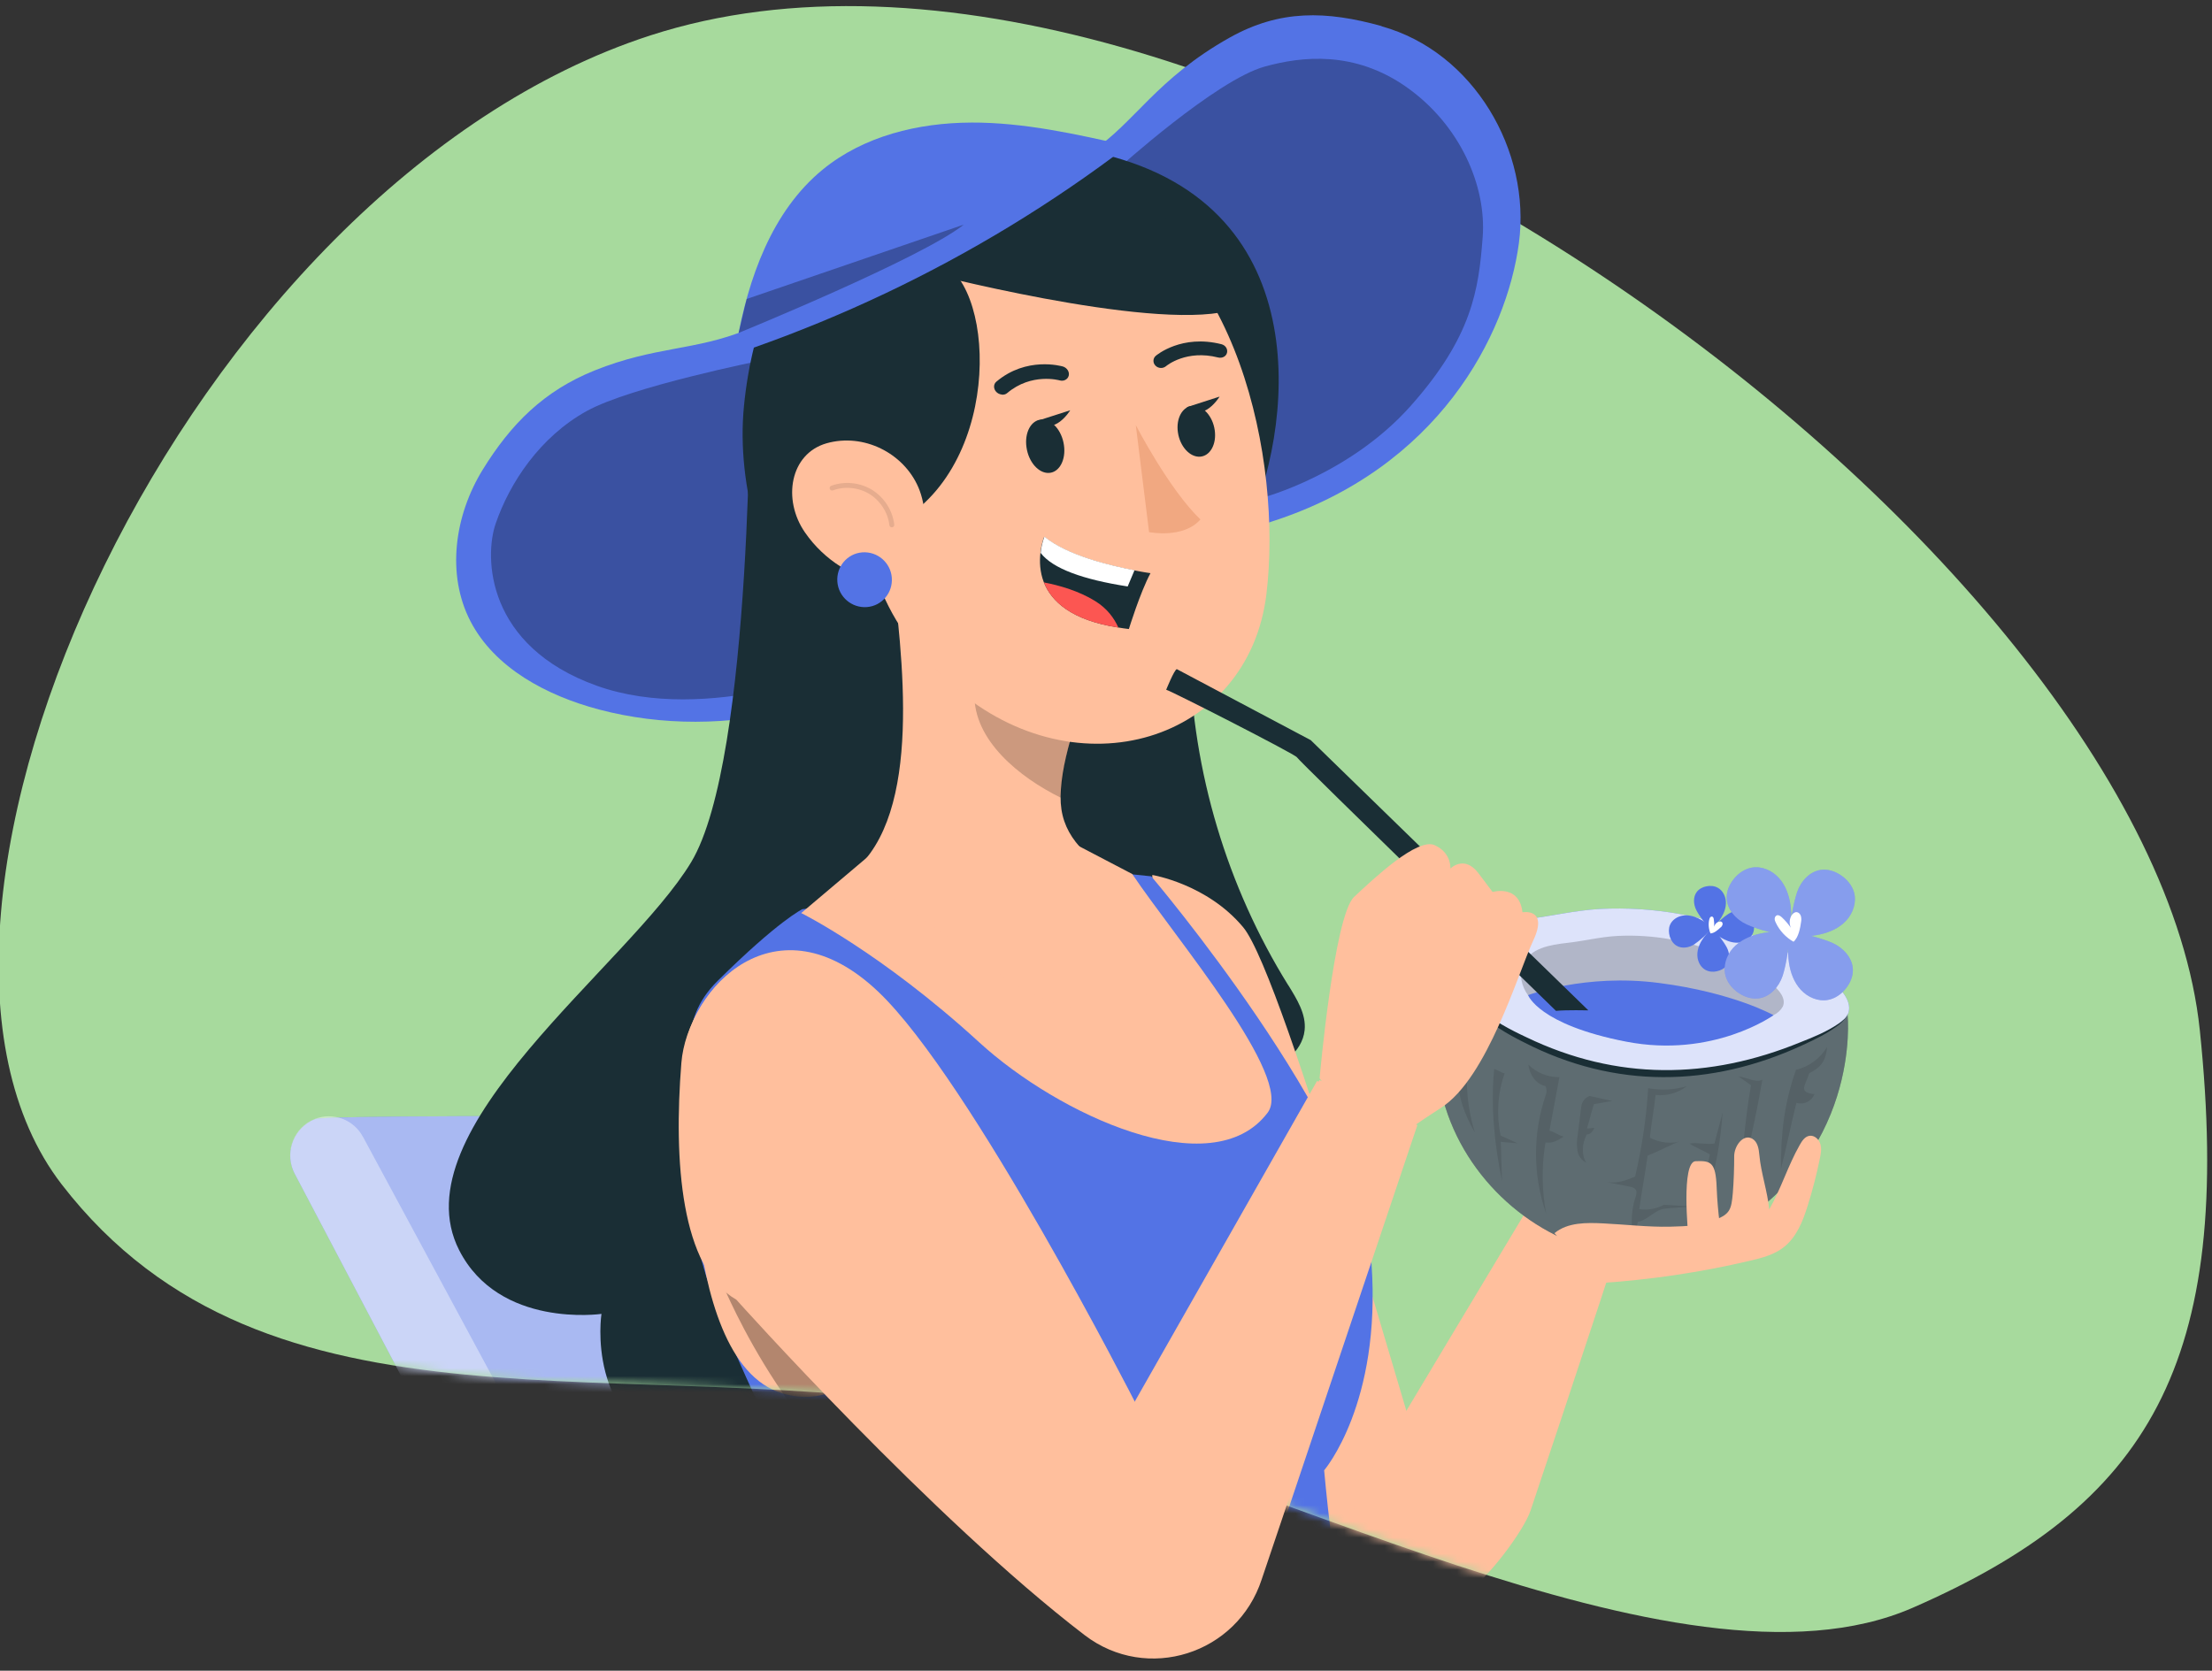 <svg width="274" height="207" viewBox="0 0 274 207" fill="none" xmlns="http://www.w3.org/2000/svg">
<rect x="0" y="0" width="274" height="207" fill="#333333" stroke="none"/>
<g clip-path="url(#clip0_4354_1500)">
<path d="M80.581 4.381C149.716 -18.003 266.312 68.201 272.49 127.634C276.8 169.099 266.004 186.502 236.923 199.201C207.841 211.9 153.701 180.548 121.892 174.921C77.218 167.058 33.216 179.87 7.634 146.734C-18.072 113.347 23.252 22.946 80.581 4.381Z" fill="#A7DA9D"/>
<mask id="mask0_4354_1500" style="mask-type:alpha" maskUnits="userSpaceOnUse" x="-1" y="-5" width="276" height="208">
<path d="M80.581 4.38C224.804 -38.076 278.396 75.852 273.888 129.036C270.425 169.783 266.004 186.502 236.923 199.201C207.841 211.9 153.701 180.548 121.892 174.921C77.218 167.058 33.216 179.87 7.634 146.734C-18.072 113.347 23.252 22.945 80.581 4.38Z" fill="#E4EFFF"/>
</mask>
<g mask="url(#mask0_4354_1500)">
<path d="M559.375 285.74H233.919C232.155 285.74 230.537 284.771 229.71 283.213L152.987 140.881C151.831 138.758 147.088 138.648 147.088 138.648C147.088 138.648 41.306 137.814 39.081 138.648C36.599 139.593 35.334 142.389 36.271 144.892C36.344 145.088 36.429 145.272 36.526 145.456L114.612 293.836C115.452 295.419 117.082 296.412 118.857 296.412H559.387C562.038 296.412 564.191 294.241 564.191 291.567V290.586C564.191 287.911 562.038 285.753 559.387 285.74H559.375Z" fill="#5373E5"/>
<path opacity="0.5" d="M559.375 285.74H233.919C232.155 285.74 230.537 284.771 229.71 283.213L152.987 140.881C151.831 138.758 147.088 138.648 147.088 138.648C147.088 138.648 41.306 137.814 39.081 138.648C36.599 139.593 35.334 142.389 36.271 144.892C36.344 145.088 36.429 145.272 36.526 145.456L114.612 293.836C115.452 295.419 117.082 296.412 118.857 296.412H559.387C562.038 296.412 564.191 294.241 564.191 291.567V290.586C564.191 287.911 562.038 285.753 559.387 285.74H559.375Z" fill="white"/>
<path opacity="0.4" d="M44.978 140.88L121.702 283.213C122.541 284.771 124.159 285.74 125.91 285.74H433.377C436.029 285.74 438.17 287.911 438.182 290.585V291.579C438.182 294.253 436.017 296.412 433.377 296.412H118.819C117.056 296.4 115.438 295.406 114.611 293.836L36.513 145.444C35.26 143.088 36.136 140.144 38.471 138.881C38.641 138.795 38.812 138.709 38.994 138.635C41.256 137.752 43.823 138.709 44.966 140.868L44.978 140.88Z" fill="white"/>
<path d="M159.568 122.06C151.985 109.858 147.726 95.597 147.363 81.229L123.889 84.079C119.132 98.814 118.543 114.893 122.224 129.959C122.943 132.877 123.935 135.962 126.329 137.772C129.039 139.835 132.779 139.69 136.135 139.213C142.999 138.246 149.714 136.261 156.006 133.355C158.534 132.188 161.314 130.427 161.604 127.638C161.811 125.635 160.631 123.777 159.58 122.063L159.568 122.06Z" fill="#1A2E35"/>
<path d="M171.147 3.234C164.302 1.33 158.542 1.16 152.297 4.671C143.27 9.737 140.428 15.302 135.409 18.605C123.308 26.589 105.912 35.357 92.432 40.882C86.155 43.455 81.152 42.889 73.659 45.897C67.382 48.419 63.29 52.525 59.799 58.185C56.309 63.845 55.264 71.151 58.275 76.971C61.279 82.764 67.706 86.189 74.206 87.909C89.78 92.019 107.587 87.601 119.378 76.713L157.449 64.647C178.178 58.016 186.616 41.54 188.146 30.125C189.675 18.71 182.531 6.409 171.13 3.255L171.147 3.234Z" fill="#5373E5"/>
<path opacity="0.3" d="M138.42 20.95C138.42 20.95 150.611 9.924 156.656 8.25C161.293 6.965 167.759 6.273 174.169 10.752C180.878 15.454 184.146 23.076 183.657 29.4C183.163 35.963 182.323 41.75 174.752 50.279C167.18 58.807 156.452 61.642 156.452 61.642L138.408 20.947L138.42 20.95Z" fill="black"/>
<path opacity="0.3" d="M94.328 44.656C94.328 44.656 78.175 47.889 72.693 50.918C66.869 54.129 63.127 59.842 61.4 64.872C59.967 69.016 60.205 80.055 73.928 84.964C87.662 89.876 105.21 82.501 105.21 82.501L94.326 44.667L94.328 44.656Z" fill="black"/>
<path d="M92.912 45.291C92.912 45.291 93.344 94 85.61 106.829C77.876 119.658 49.248 139.92 56.878 154.896C61.829 164.617 74.503 162.79 74.503 162.79C74.503 162.79 72.412 176.247 84.667 180.266C96.921 184.286 113.008 180.195 113.008 180.195C113.008 180.195 124.886 83.385 125.352 83.963C125.818 84.542 94.236 44.614 94.236 44.614" fill="#1A2E35"/>
<path d="M142.734 108.408C142.734 108.408 149.515 109.511 153.992 114.884C159.171 121.105 175.819 181.195 174.895 176.855L182.628 196.121C182.628 196.121 179.22 202.43 168.588 200.551C157.941 198.681 143.383 182.406 142.687 182.062C142.003 181.721 142.737 108.396 142.737 108.396L142.734 108.408Z" fill="#FFBF9D"/>
<path d="M179.408 224.497C179.408 224.497 275.338 209.783 283.613 208.426C302.035 205.412 312.336 211.433 319.867 221.052C327.386 230.668 417.373 314.346 417.373 314.346C417.373 314.346 428.842 324.086 440.674 338.417C447.099 346.189 453.595 346.926 451.898 352.088C450.079 357.61 442.85 357.223 434.95 353.563C427.037 349.899 419.07 346.311 411.65 346.367C404.23 346.424 398.249 343.916 397.609 338.956C396.969 333.997 399.915 325.209 399.915 325.209C399.915 325.209 334.598 294.476 316.853 279.109C306.233 269.912 293.673 254.364 293.673 254.364C293.673 254.364 238.441 270.365 218.725 275.753C199.338 281.069 174.637 290.06 161.683 288.959C148.729 287.858 120.407 280.042 114.161 253.719C127.325 227.054 144.854 211.616 166.715 207.323L179.423 224.488L179.408 224.497Z" fill="#FFBF9D"/>
<path d="M99.427 112.624C99.427 112.624 96.484 114.002 88.893 121.529C83.748 126.64 85.651 131.755 85.289 143.08C84.555 165.714 102.809 180.945 107.064 215.14C107.979 222.445 107.694 237.248 108.584 246.648C110.666 268.717 121.351 279.037 139.507 284.807C116.833 261.11 122.61 244.274 138.993 230.089C146.887 223.251 165.855 223.883 191.527 233.671C191.527 233.671 170.002 200.866 166.332 197.462C165.31 196.523 164.021 182.17 164.021 182.17C164.021 182.17 171.117 173.919 169.888 156.574C168.65 139.213 142.605 108.574 142.605 108.574L139.96 108.3L99.436 112.639L99.427 112.624Z" fill="#5373E5"/>
<path d="M99.24 113.123C99.24 113.123 109.173 118.033 121.321 129.165C131.069 138.085 150.149 146.987 157.029 137.851C160.301 133.494 145.627 116.291 140.248 108.288L133.42 104.718L111.782 102.53L99.237 113.135L99.24 113.123Z" fill="#FFBF9D"/>
<path d="M85.89 131.839C85.89 131.839 83.336 168.589 96.909 172.636C108.522 176.109 114.475 157.599 114.475 157.599L85.893 131.827L85.89 131.839Z" fill="#FFBF9D"/>
<path d="M163.443 133.815L140.669 173.864C140.669 173.864 120.262 133.777 108.789 122.872C96.198 110.905 85.27 122.393 84.575 131.326C83.631 143.466 84.588 156.694 91.477 160.621C91.477 160.621 115.84 187.737 134.821 202.228C142.572 208.148 153.765 204.644 156.764 195.4L175.571 139.397L163.443 133.815Z" fill="#FFBF9D"/>
<path d="M153.877 66.637C159.495 55.998 164.401 27.669 139.016 19.77C107.341 9.91 94.096 30.387 92.154 50.316C90.213 70.244 105.583 95.151 126.189 93.003C146.795 90.856 149.992 73.985 153.879 66.625L153.877 66.637Z" fill="#1A2E35"/>
<path d="M105.626 108.039C105.626 108.039 112.974 112.835 122.495 119.828C124.475 121.288 126.635 122.515 128.888 123.5C134.968 126.153 140.421 127.51 141.619 124.581C141.881 123.94 142.081 123.247 142.197 122.533C143.02 117.716 141.961 111.122 137.909 108.382C133.337 105.289 131.035 102.519 131.413 97.833C131.594 95.173 132.318 92.394 133.193 89.663L129.49 85.964L110.37 69.468C111.811 81.359 114.368 100.838 105.626 108.039Z" fill="#FFBF9D"/>
<path opacity="0.2" d="M131.382 98.829C126.298 96.317 120.546 91.719 120.704 85.935C120.782 83.502 121.11 81.18 121.563 79.667L132.512 91.998C131.879 94.171 131.7 95.587 131.382 98.829Z" fill="black"/>
<path d="M103.895 50.598C107.083 68.657 108.064 76.338 118.2 85.152C133.461 98.4 154.673 91.89 156.875 73.576C158.851 57.093 153.303 30.327 134.892 24.075C116.749 17.912 100.706 32.538 103.907 50.6L103.895 50.598Z" fill="#FFBF9D"/>
<path d="M127.151 55.418C127.403 57.24 128.653 58.662 129.936 58.595C131.219 58.528 132.056 56.983 131.792 55.158C131.539 53.336 130.289 51.914 129.006 51.981C127.723 52.048 126.886 53.594 127.151 55.418Z" fill="#1A2E35"/>
<path d="M145.905 53.557C146.151 55.302 147.378 56.656 148.638 56.583C149.897 56.51 150.718 55.036 150.469 53.303C150.224 51.559 148.996 50.205 147.737 50.278C146.477 50.351 145.657 51.825 145.905 53.557Z" fill="#1A2E35"/>
<path d="M124.069 48.892C124.324 48.929 124.577 48.864 124.766 48.697C127.778 46.15 131.21 47.118 131.257 47.129C131.761 47.276 132.274 47.011 132.385 46.536C132.496 46.061 132.163 45.554 131.647 45.404C131.469 45.361 127.16 44.13 123.416 47.291C123.042 47.602 123.045 48.18 123.408 48.557C123.591 48.739 123.815 48.856 124.06 48.877L124.069 48.892Z" fill="#1A2E35"/>
<path d="M151.597 44.212C151.785 44.107 151.938 43.931 151.991 43.705C152.099 43.242 151.806 42.782 151.311 42.65C146.381 41.395 143.285 43.984 143.159 44.091C142.798 44.406 142.783 44.954 143.127 45.301C143.47 45.659 144.052 45.687 144.425 45.376C144.55 45.268 146.977 43.296 150.902 44.295C151.151 44.355 151.41 44.318 151.612 44.203L151.597 44.212Z" fill="#1A2E35"/>
<path d="M117.742 33.306C124.024 38.94 123.096 62.129 107.161 66.39C88.151 63.439 99 16.506 117.742 33.306Z" fill="#1A2E35"/>
<path d="M142.516 71.003C141.232 73.391 139.833 77.936 139.833 77.936C139.395 77.88 138.969 77.828 138.537 77.748C132.672 76.844 130.229 74.483 129.298 72.136C128.797 70.848 128.759 69.558 128.877 68.52C128.994 67.318 129.348 66.499 129.348 66.499C132.184 68.843 137.599 70.115 140.514 70.669C141.735 70.914 142.513 71.015 142.513 71.015L142.516 71.003Z" fill="#1A2E35"/>
<path d="M140.532 70.649L139.686 72.661C134.167 71.804 130.39 70.454 128.906 68.505C129.023 67.306 129.377 66.49 129.377 66.49C132.21 68.827 137.62 70.096 140.532 70.649Z" fill="white"/>
<path d="M138.536 77.758C132.676 76.856 130.235 74.501 129.305 72.159C131.294 72.54 133.648 73.233 135.629 74.451C137.151 75.382 138.007 76.591 138.536 77.758Z" fill="#FC5652"/>
<path d="M140.705 52.693C140.705 52.693 144.801 60.626 148.697 64.36C146.575 66.789 142.335 65.927 142.335 65.927L140.693 52.69L140.705 52.693Z" fill="#F1A881"/>
<path d="M132.569 50.834L128.506 52.137C130.562 54.116 132.569 50.834 132.569 50.834Z" fill="#1A2E35"/>
<path d="M151.07 49.138L147.005 50.453C149.061 52.432 151.07 49.138 151.07 49.138Z" fill="#1A2E35"/>
<path d="M134.524 20.17C141.862 22.043 150.485 33.847 152.146 38.525C142.144 40.988 113.978 33.58 113.978 33.58C113.978 33.58 96.151 40.06 104.611 30.051C113.071 20.041 134.51 20.179 134.51 20.179L134.524 20.17Z" fill="#1A2E35"/>
<path d="M99.703 65.956C102.157 69.516 105.823 71.584 109.077 72.145C113.973 72.977 115.786 65.044 113.747 60.352C111.913 56.125 106.969 53.622 102.378 54.925C97.863 56.222 96.893 61.883 99.703 65.956Z" fill="#FFBF9D"/>
<path d="M110.466 71.56C110.618 73.433 109.244 75.075 107.381 75.216C105.519 75.357 103.875 73.966 103.724 72.094C103.572 70.221 104.945 68.579 106.808 68.438C108.671 68.297 110.315 69.688 110.466 71.56Z" fill="#5373E5"/>
<path opacity="0.1" d="M103.072 60.471C104.634 59.895 106.443 60.081 107.867 60.952C109.288 61.834 110.279 63.378 110.469 65.03" stroke="black" stroke-width="0.609" stroke-linecap="round" stroke-linejoin="round"/>
<path d="M120.284 15.187C113.727 15.214 106.981 16.856 101.916 21.003C95.595 26.179 92.689 34.481 91.239 42.556L76.528 48.047C99.362 42.58 121.028 32.304 139.702 18.062C133.301 16.618 126.829 15.157 120.273 15.184L120.284 15.187Z" fill="#5373E5"/>
<path opacity="0.3" d="M91.486 41.249C91.486 41.249 114.129 32.011 119.391 27.828L92.484 37.046L91.498 41.252L91.486 41.249Z" fill="black"/>
<path opacity="0.3" d="M102.79 172.76L89.541 159.191C89.541 159.191 98.903 182.078 114.58 188.544L121.631 191.184L102.79 172.76Z" fill="black"/>
<path d="M167.35 186.306C167.611 185.727 191.343 146.225 191.343 146.225C191.343 146.225 203.202 144.454 203.583 144.168C204.069 143.807 193.397 175.809 189.589 187.154C188.749 189.672 184.197 195.712 181.912 197.05L178.071 198.968C173.269 201.776 173.79 194.711 170.383 190.262L167.341 186.292L167.35 186.306Z" fill="#FFBF9D"/>
<path d="M228.858 125.756C228.858 125.756 230.742 143.557 212.723 153.18C194.701 162.814 170.14 141.741 180.317 119.232L228.861 125.744L228.858 125.756Z" fill="#1A2E35"/>
<path opacity="0.3" d="M228.858 125.756C228.858 125.756 230.742 143.557 212.723 153.18C194.701 162.814 170.14 141.741 180.317 119.232L228.861 125.744L228.858 125.756Z" fill="white"/>
<path d="M226.864 121.585C228.166 122.602 229.542 124.213 228.88 125.709C228.572 126.437 227.85 126.902 227.169 127.301C214.8 134.483 198.581 134.464 186.128 127.268C184.44 126.296 182.776 125.166 181.633 123.574C180.491 121.981 179.948 119.856 180.661 118.035C181.926 114.817 185.867 114.239 188.861 113.909C191.984 113.56 195.031 112.791 198.201 112.617C204.814 112.283 211.423 113.466 217.536 116.071C220.872 117.492 224.008 119.34 226.864 121.585Z" fill="#5373E5"/>
<path opacity="0.8" d="M226.864 121.585C228.166 122.602 229.542 124.213 228.88 125.709C228.572 126.437 227.85 126.902 227.169 127.301C214.8 134.483 198.581 134.464 186.128 127.268C184.44 126.296 182.776 125.166 181.633 123.574C180.491 121.981 179.948 119.856 180.661 118.035C181.926 114.817 185.867 114.239 188.861 113.909C191.984 113.56 195.031 112.791 198.201 112.617C204.814 112.283 211.423 113.466 217.536 116.071C220.872 117.492 224.008 119.34 226.864 121.585Z" fill="white"/>
<path opacity="0.2" d="M219.493 121.949C220.359 122.634 221.276 123.696 220.839 124.707C220.581 125.171 220.182 125.538 219.689 125.77C211.435 130.56 200.582 130.559 192.265 125.753C191.128 125.103 190.027 124.348 189.262 123.285C188.496 122.222 188.141 120.795 188.61 119.591C189.451 117.437 192.093 117.06 194.088 116.827C196.168 116.602 198.206 116.079 200.323 115.963C204.745 115.74 209.154 116.529 213.242 118.269C215.473 119.222 217.564 120.454 219.478 121.958L219.493 121.949Z" fill="black"/>
<path opacity="0.1" d="M196.899 135.79L199.744 136.415C198.984 136.495 198.205 136.71 197.445 136.791C197.116 137.769 196.897 138.811 196.58 139.792C196.848 139.882 197.233 139.686 197.501 139.776C197.273 140.161 197.01 140.588 196.553 140.554C195.997 141.59 195.844 143.051 196.49 144.051C195.902 143.77 195.503 143.221 195.401 142.579C195.302 141.926 195.316 141.275 195.431 140.622L195.881 137.03C195.976 136.461 196.363 135.988 196.899 135.79Z" fill="black"/>
<path opacity="0.1" d="M204.168 134.828C205.772 135.115 207.411 135.033 208.965 134.565C207.861 135.419 206.475 135.814 205.078 135.665C204.91 137.299 204.526 139.32 204.37 140.957C205.439 141.542 207.155 141.831 208.253 141.329C207.057 141.77 205.3 142.73 204.093 143.168C203.794 145.361 203.354 147.621 203.058 149.803C204.112 149.97 205.175 149.773 206.11 149.269C207.227 149.325 208.362 149.411 209.453 149.473C208.375 149.628 207.21 149.611 206.132 149.765C204.976 149.927 204.036 151.21 202.878 151.383C202.683 152.217 202.52 153.399 202.335 154.248C202.09 152.338 201.939 150.237 202.561 148.437C202.686 148.064 202.818 147.605 202.559 147.316C202.382 147.16 202.176 147.072 201.945 147.042L199.051 146.468C200.357 146.633 201.353 146.294 202.544 145.764C203.385 142.166 203.937 138.511 204.157 134.825L204.168 134.828Z" fill="black"/>
<path opacity="0.1" d="M189.326 131.911C190.347 132.926 191.74 133.476 193.166 133.455C192.752 135.71 192.348 137.817 191.931 140.083C192.479 140.216 193.144 140.704 193.695 140.824C192.931 141.295 192.335 141.692 191.437 141.551C190.945 144.467 190.975 147.459 191.526 150.375C189.853 145.588 189.848 140.386 191.49 135.62C191.622 135.274 191.601 134.878 191.424 134.559C190.225 134.307 189.466 133.141 189.323 131.923L189.326 131.911Z" fill="black"/>
<path opacity="0.1" d="M182.707 140.357C181.367 136.08 181.366 131.508 182.69 127.244C182.133 126.291 181.298 125.019 180.741 124.066C181.003 125.099 181.309 126.104 181.57 127.137C181.908 128.491 180.91 129.962 180.643 131.321C180.366 131.053 179.7 130.35 179.423 130.082C179.719 130.972 180.011 131.71 180.738 132.314C180.224 134.998 181.325 137.983 182.718 140.36L182.707 140.357Z" fill="black"/>
<path opacity="0.1" d="M220.609 144.822C221.277 142.237 221.867 139.23 222.524 136.641C223.44 136.925 224.407 136.453 224.754 135.566C222.682 135.319 223.636 134.528 224.114 132.968C225.595 132.241 226.191 131.364 226.326 129.709C225.474 131.141 224.09 132.156 222.474 132.547C221.028 136.57 220.568 140.529 220.609 144.822Z" fill="black"/>
<path opacity="0.1" d="M215.053 148.31C216.374 143.526 217.459 138.673 218.303 133.774C217.457 134.212 216.305 133.43 215.347 133.376C215.897 133.773 216.35 134.046 216.897 134.455C216.066 139.08 215.883 143.685 215.053 148.31Z" fill="black"/>
<path opacity="0.1" d="M211.519 148.07C212.539 144.727 213.157 141.275 213.38 137.79C212.996 139.435 212.768 140.035 212.371 141.677C211.449 141.857 210.198 141.505 209.276 141.685C209.947 142.149 211.14 142.588 211.799 143.05C211.364 144.859 211.387 146.212 211.507 148.067L211.519 148.07Z" fill="black"/>
<path opacity="0.1" d="M186.377 132.995C185.51 135.468 185.342 138.122 185.885 140.696C186.438 140.968 187.458 141.391 188.011 141.663C187.363 141.582 186.553 141.55 185.894 141.467C185.978 142.935 185.981 144.862 186.062 146.343C185.11 141.806 184.635 137.057 185.082 132.456C185.618 132.585 185.844 132.854 186.377 132.995Z" fill="black"/>
<path d="M189.277 123.296C189.277 123.296 196.33 120.587 205.532 121.792C214.725 122.981 219.688 125.782 219.688 125.782C219.688 125.782 212.196 131.167 201.393 129.05C190.588 126.945 189.289 123.299 189.289 123.299L189.277 123.296Z" fill="#5373E5"/>
<path d="M180.496 118.682C180.02 123.817 185.098 126.658 189.103 128.526C200.294 133.907 211.713 133.766 223.048 129.12C224.673 128.485 226.321 127.805 227.767 126.812C228.222 126.471 228.757 126.111 228.904 125.533C228.801 126.135 228.291 126.551 227.854 126.921C226.448 128.011 224.828 128.785 223.216 129.524C211.898 134.738 200.031 134.921 188.793 129.153C184.814 127.178 179.551 123.842 180.484 118.679L180.496 118.682Z" fill="#1A2E35"/>
<path d="M211.896 115.259C212.437 115.679 212.979 116.099 213.586 116.396C214.193 116.694 214.89 116.875 215.553 116.772C216.217 116.668 216.863 116.259 217.135 115.634C217.326 115.19 217.309 114.671 217.169 114.198C217.035 113.751 216.769 113.335 216.378 113.077C215.716 112.64 214.805 112.784 214.143 113.202C213.482 113.62 212.348 114.615 211.899 115.247" fill="#5373E5"/>
<path d="M211.973 115.207C212.439 114.716 212.896 114.21 213.245 113.628C213.595 113.045 213.827 112.372 213.784 111.695C213.741 111.018 213.388 110.329 212.788 109.995C212.355 109.752 211.849 109.718 211.362 109.814C210.914 109.907 210.473 110.127 210.186 110.498C209.701 111.123 209.763 112.043 210.113 112.744C210.464 113.446 211.356 114.68 211.95 115.201" fill="#5373E5"/>
<path d="M212.1 114.914C211.556 114.506 211.003 114.083 210.393 113.797C209.774 113.497 209.086 113.33 208.42 113.446C207.754 113.561 207.119 113.973 206.859 114.601C206.68 115.048 206.697 115.567 206.837 116.04C206.982 116.49 207.249 116.906 207.642 117.152C208.308 117.577 209.219 117.433 209.871 117C210.523 116.568 211.646 115.57 212.097 114.926" fill="#5373E5"/>
<path d="M212.036 114.968C211.579 115.474 211.122 115.98 210.773 116.562C210.424 117.144 210.203 117.82 210.258 118.5C210.313 119.18 210.669 119.858 211.272 120.179C211.707 120.411 212.225 120.448 212.691 120.334C213.142 120.229 213.583 120.009 213.858 119.635C214.331 119.007 214.27 118.087 213.895 117.38C213.52 116.673 212.623 115.462 212.03 114.941" fill="#5373E5"/>
<path d="M213.166 114.894C213.248 114.813 213.323 114.705 213.363 114.589C213.391 114.47 213.386 114.331 213.293 114.246C213.191 114.145 213.025 114.156 212.89 114.198C212.616 114.296 212.398 114.532 212.332 114.818C212.354 114.509 212.34 114.191 212.285 113.889C212.266 113.758 212.225 113.61 212.097 113.567C212.002 113.544 211.905 113.583 211.838 113.655C211.783 113.73 211.749 113.822 211.727 113.917C211.594 114.489 211.65 115.106 211.874 115.65C212.329 115.634 212.802 115.221 213.157 114.879L213.166 114.894Z" fill="white"/>
<path d="M144.468 85.465C145.018 85.573 160.537 93.499 160.648 93.827C160.759 94.156 192.739 125.244 192.739 125.244C194.033 125.117 196.747 125.181 196.747 125.181L162.36 91.703L145.768 82.903C145.442 83.012 144.459 85.451 144.459 85.451L144.468 85.465Z" fill="#1A2E35"/>
<path d="M163.46 133.583C163.46 133.583 165.248 113.443 167.735 111.123C170.225 108.79 175.581 103.75 177.713 104.717C179.832 105.682 179.656 107.616 179.656 107.616C179.656 107.616 181.382 105.867 183.134 108.191L184.886 110.514C184.886 110.514 188.199 109.539 188.586 113.031C188.586 113.031 191.835 112.443 189.929 116.515C188.023 120.587 184.263 133.554 178.506 137.251C172.75 140.948 170.458 143.077 170.458 143.077L163.457 133.595L163.46 133.583Z" fill="#FFBF9D"/>
<path d="M197.927 158.988C204.283 158.586 210.6 157.658 216.791 156.197C218.263 155.848 219.781 155.46 220.967 154.514C222.547 153.273 223.325 151.286 223.926 149.356C224.525 147.439 225.029 145.498 225.426 143.532C225.554 142.934 225.66 142.318 225.483 141.735C225.307 141.151 224.75 140.64 224.155 140.723C223.574 140.796 223.201 141.373 222.919 141.883C221.449 144.471 220.633 147.266 219.151 149.851C218.958 147.679 218.124 145.303 217.933 143.119C217.863 142.348 217.729 141.473 217.056 141.084C215.927 140.447 214.803 141.987 214.813 143.284C214.821 144.481 214.759 146.515 214.644 147.808C214.467 149.852 214.301 150.403 212.491 151.123C210.682 151.844 209.083 151.935 206.841 151.986C204.11 152.043 201.382 151.712 198.645 151.579C196.529 151.471 194.183 151.433 192.551 152.787" fill="#FFBF9D"/>
<path d="M209.132 153.089C209.132 153.089 208.202 143.927 210.047 143.868C211.892 143.81 212.527 143.938 212.644 147.138C212.761 150.339 213.235 153.085 213.235 153.085L209.132 153.089Z" fill="#FFBF9D"/>
<path d="M221.73 116.079C222.975 116.066 224.235 116.044 225.452 115.772C226.67 115.501 227.86 114.971 228.703 114.043C229.544 113.127 229.994 111.79 229.663 110.577C229.425 109.715 228.807 108.974 228.072 108.47C227.37 107.985 226.513 107.678 225.665 107.762C224.227 107.904 223.086 109.138 222.613 110.52C222.143 111.89 221.657 114.616 221.732 116.068" fill="#5373E5"/>
<path d="M221.774 115.943C221.865 114.696 221.958 113.436 221.795 112.203C221.634 110.958 221.196 109.721 220.36 108.79C219.525 107.859 218.242 107.285 217.016 107.491C216.141 107.644 215.351 108.182 214.788 108.875C214.245 109.535 213.879 110.352 213.881 111.206C213.894 112.655 215.027 113.921 216.351 114.531C217.675 115.14 220.322 115.881 221.772 115.955" fill="#5373E5"/>
<path d="M221.605 115.359C220.357 115.384 219.107 115.422 217.886 115.705C216.678 115.991 215.494 116.548 214.665 117.467C213.836 118.385 213.407 119.741 213.753 120.944C214.003 121.809 214.623 122.538 215.373 123.034C216.079 123.506 216.938 123.802 217.788 123.706C219.229 123.551 220.352 122.288 220.811 120.915C221.269 119.542 221.707 116.805 221.617 115.362" fill="#5373E5"/>
<path d="M221.564 115.485C221.485 116.735 221.418 117.988 221.591 119.236C221.766 120.472 222.216 121.712 223.067 122.634C223.917 123.555 225.202 124.118 226.434 123.888C227.312 123.723 228.09 123.183 228.643 122.475C229.174 121.811 229.543 120.983 229.515 120.135C229.479 118.681 228.328 117.435 227.013 116.84C225.686 116.243 223.03 115.538 221.579 115.476" fill="#5373E5"/>
<g opacity="0.3">
<path d="M221.73 116.079C222.975 116.066 224.235 116.044 225.452 115.772C226.67 115.501 227.86 114.971 228.703 114.043C229.544 113.127 229.994 111.79 229.663 110.577C229.425 109.715 228.807 108.974 228.072 108.47C227.37 107.985 226.513 107.678 225.665 107.762C224.227 107.904 223.086 109.138 222.613 110.52C222.143 111.89 221.657 114.616 221.732 116.068" fill="white"/>
<path d="M221.774 115.943C221.865 114.696 221.958 113.436 221.795 112.203C221.634 110.958 221.196 109.721 220.36 108.79C219.525 107.859 218.242 107.285 217.016 107.491C216.141 107.644 215.351 108.182 214.788 108.875C214.245 109.535 213.879 110.352 213.881 111.206C213.894 112.655 215.027 113.921 216.351 114.531C217.675 115.14 220.322 115.881 221.772 115.955" fill="white"/>
<path d="M221.605 115.359C220.357 115.384 219.107 115.422 217.886 115.705C216.678 115.991 215.494 116.548 214.665 117.467C213.836 118.385 213.407 119.741 213.753 120.944C214.003 121.809 214.623 122.538 215.373 123.034C216.079 123.506 216.938 123.802 217.788 123.706C219.229 123.551 220.352 122.288 220.811 120.915C221.269 119.542 221.707 116.805 221.617 115.362" fill="white"/>
<path d="M221.564 115.485C221.485 116.735 221.418 117.988 221.591 119.236C221.766 120.472 222.216 121.712 223.067 122.634C223.917 123.555 225.202 124.118 226.434 123.888C227.312 123.723 228.09 123.183 228.643 122.475C229.174 121.811 229.543 120.983 229.515 120.135C229.479 118.681 228.328 117.435 227.013 116.84C225.686 116.243 223.03 115.538 221.579 115.476" fill="white"/>
</g>
<path d="M223.118 114.094C223.144 113.874 223.126 113.63 223.049 113.423C222.96 113.213 222.777 113.03 222.555 113.014C222.297 112.99 222.061 113.197 221.922 113.415C221.642 113.863 221.613 114.472 221.838 114.954C221.509 114.485 221.136 114.042 220.713 113.651C220.537 113.495 220.313 113.328 220.092 113.413C219.927 113.473 219.833 113.664 219.829 113.84C219.826 114.015 219.9 114.184 219.976 114.34C220.449 115.322 221.221 116.15 222.163 116.68C222.79 116.14 222.998 114.983 223.118 114.094Z" fill="white"/>
</g>
<path d="M163.144 133.929L140.283 174.144C140.283 174.144 120.029 134.026 108.606 123.131C96.07 111.176 85.124 122.725 84.402 131.68C83.423 143.852 84.338 157.109 91.205 161.023C91.205 161.023 115.449 188.127 134.356 202.593C142.078 208.503 153.265 204.955 156.287 195.68L175.237 139.487L163.144 133.929Z" fill="#FFBF9D"/>
</g>
<defs>
<clipPath id="clip0_4354_1500">
<rect width="274" height="206" fill="white" transform="translate(0 0.235)"/>
</clipPath>
</defs>
</svg>
